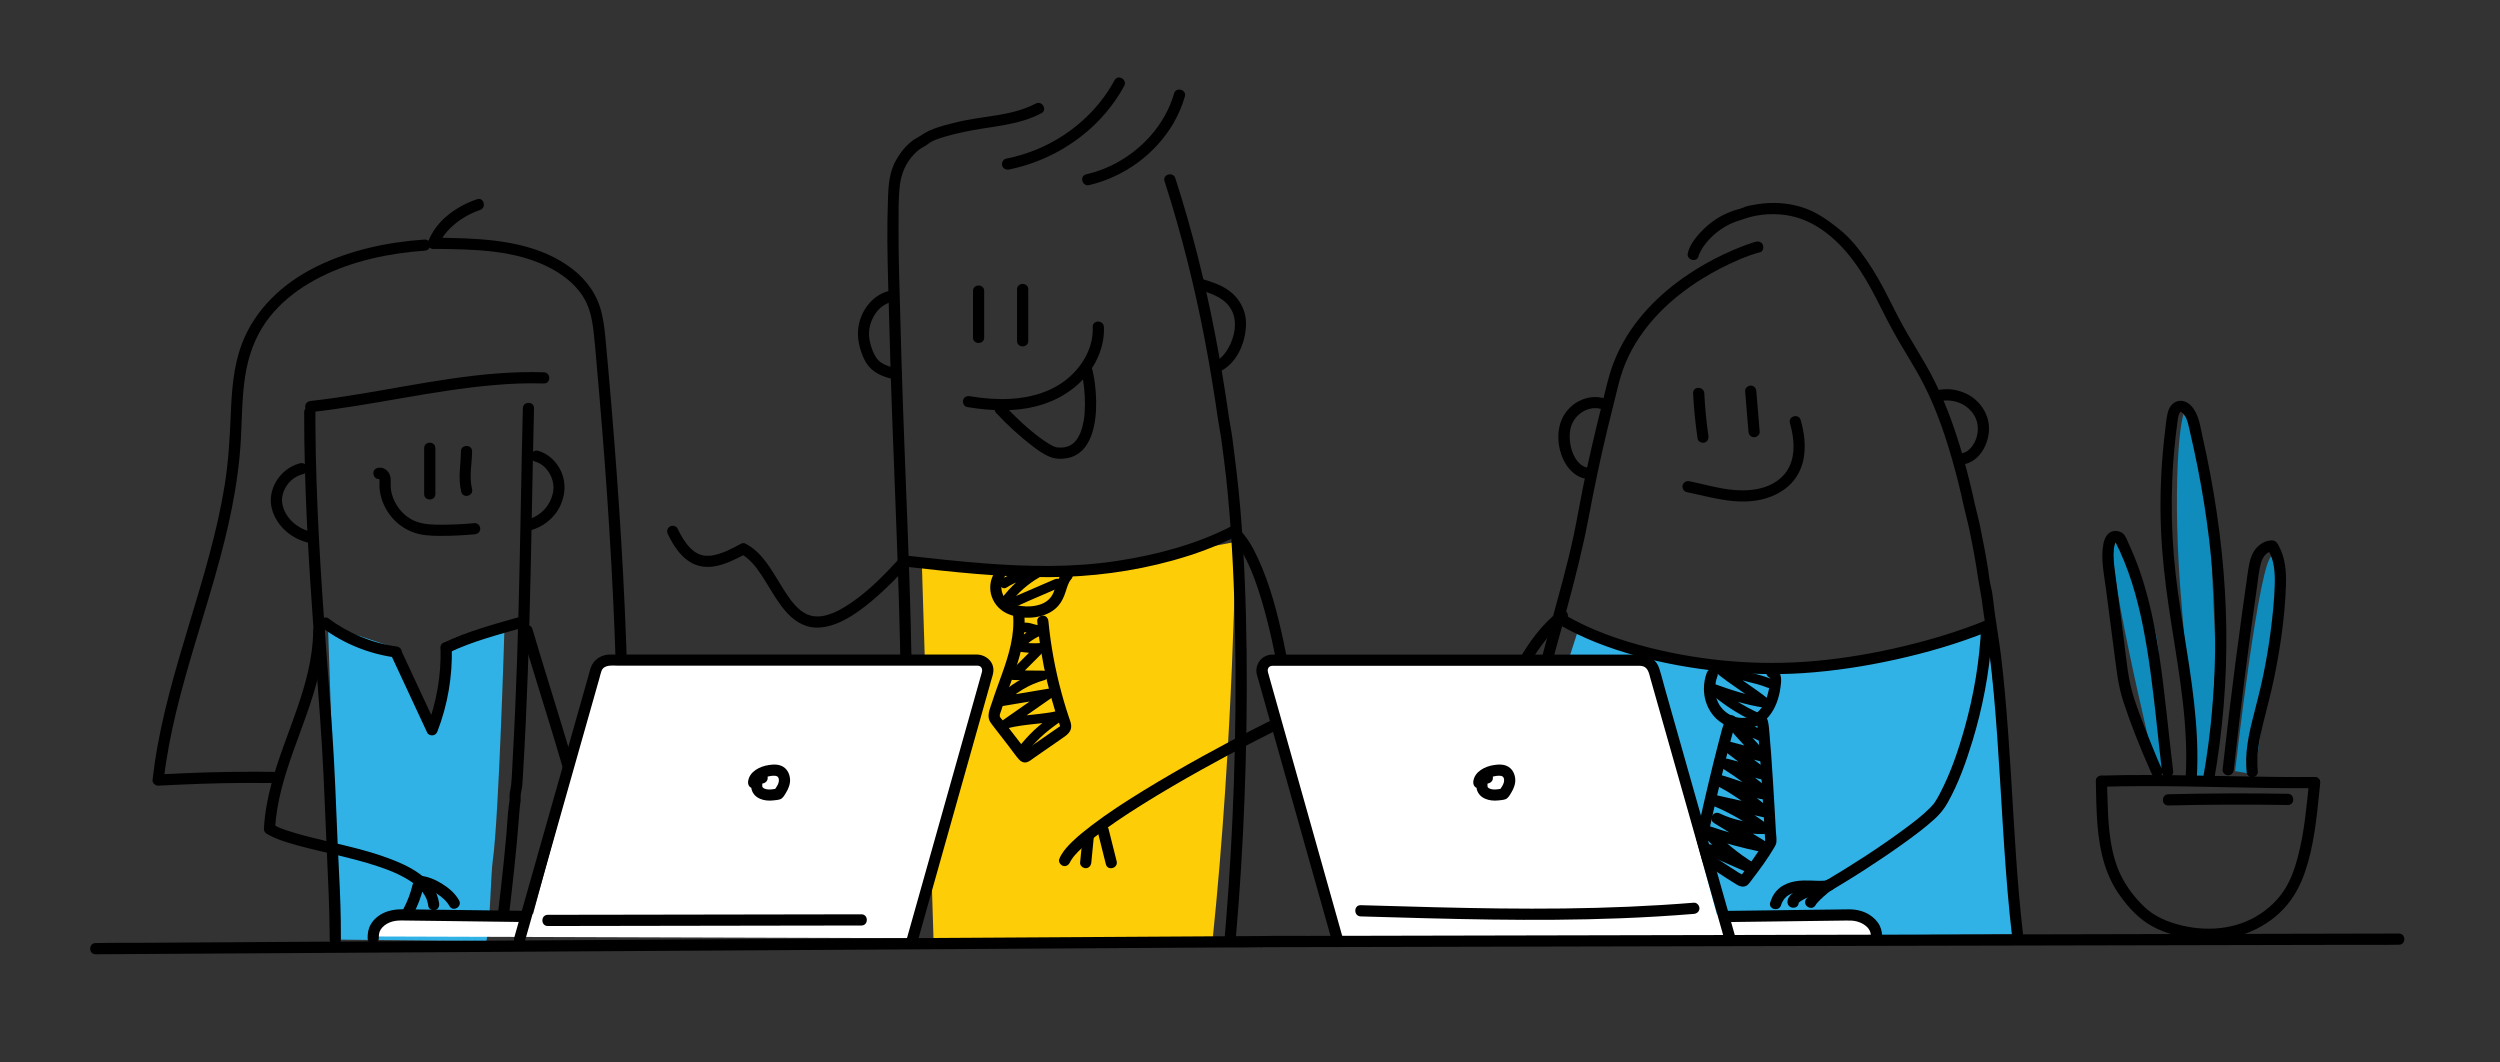 <?xml version="1.0" encoding="utf-8"?>
<!-- Generator: Adobe Illustrator 27.2.0, SVG Export Plug-In . SVG Version: 6.00 Build 0)  -->
<svg version="1.1" id="Layer_1" xmlns="http://www.w3.org/2000/svg" xmlns:xlink="http://www.w3.org/1999/xlink" x="0px" y="0px"
	 viewBox="0 0 986.02 418.96" style="enable-background:new 0 0 986.02 418.96;" xml:space="preserve">
<rect x="0" y="0" width="986.02" height="418.96" fill="#333333" stroke="none"/>
<style type="text/css">
	.st0{fill:#DD1438;}
	.st1{fill:#FFFFFF;}
	.st2{fill:#2F1E18;}
	.st3{fill-rule:evenodd;clip-rule:evenodd;fill:#DD1438;}
	.st4{fill:#24ACE9;}
	.st5{fill-rule:evenodd;clip-rule:evenodd;fill:#9C0B2B;}
	.st6{fill-rule:evenodd;clip-rule:evenodd;fill:#FCD3D7;}
	.st7{fill-rule:evenodd;clip-rule:evenodd;fill:#FFFFFF;}
	.st8{fill-rule:evenodd;clip-rule:evenodd;fill:#2F1E18;}
	.st9{fill:#7C81B8;}
	.st10{fill:#FF9600;}
	.st11{fill:#FE230A;}
	.st12{fill:#10167F;}
	.st13{fill-rule:evenodd;clip-rule:evenodd;fill:#2D2A26;}
	.st14{fill:#2D2A26;}
	.st15{fill:#25221D;}
	.st16{fill-rule:evenodd;clip-rule:evenodd;fill:#ED6423;}
	.st17{fill:#7F242A;}
	.st18{fill:#FF4438;}
	.st19{fill-rule:evenodd;clip-rule:evenodd;fill:#FF4438;}
	.st20{fill:#0F8BBC;}
	.st21{fill:#30B2E6;}
	.st22{fill:#333333;}
	.st23{fill:#E8E7E7;}
	.st24{fill-rule:evenodd;clip-rule:evenodd;fill:url(#SVGID_1_);}
	.st25{fill-rule:evenodd;clip-rule:evenodd;fill:#FDCD07;}
	.st26{fill-rule:evenodd;clip-rule:evenodd;fill:#313232;}
	.st27{fill:#FDCD07;}
	.st28{fill:#313232;}
	.st29{fill:none;}
	.st30{fill:#F5CF53;}
	.st31{fill:#B3B3B3;}
	.st32{fill:#F1F1F1;}
	.st33{fill:#010101;}
	.st34{fill:#EEEEEE;}
	.st35{fill:#CCCCCC;}
	.st36{fill:#E6E6E6;}
	.st37{fill:#999999;}
	.st38{opacity:0;}
	.st39{fill:#FDCF2B;}
	.st40{fill:#FDCF2E;}
	.st41{fill:#FDD02F;}
	.st42{opacity:0;fill:#30B2E6;}
</style>
<g>
	<path class="st27" d="M478.22,371.08c8.33-80.24,9.1-157.35,9.1-157.35s-40.17,7.56-60.02,11.27c-19.86,3.71-63.67-1.26-63.67-1.26
		l4.55,146.43L478.22,371.08z"/>
	<path class="st21" d="M795.68,368.41c-1.78-32.46-12.07-121.5-12.07-121.5l-36.82,12.83c0,0-24.62,6.61-71.23,2.85
		c-40.86-3.29-52.88-14.87-52.88-14.87l-14.48,45.06l-16.76,77.42L795.68,368.41z"/>
	<path class="st21" d="M191.86,371.11l-58.24-0.51l-4.27-123.9l25.28,8.43l16.85,31.3l6.52-31.39l20.94-6.7
		c0,0-2.18,74.2-4.59,91.05C193.56,344.92,193.43,362.87,191.86,371.11z"/>
	<path class="st20" d="M849.88,301.9c0,0-22.21-91.13-15.21-88.44c6.99,2.69,15.63,33.67,16.45,41.3
		c0.82,7.63,3.29,48.93,3.29,48.93L849.88,301.9z"/>
	<path class="st20" d="M864.2,307.62c0,0,0-26.49-3.79-69.58c-3.79-43.1-0.95-77.67,2.21-76.77c3.16,0.9,8.84,41.75,8.84,41.75
		l2.52,57.01l-3.47,49.38L864.2,307.62z"/>
	<path class="st20" d="M881.54,304.14c0,0,9.7-85.75,14.74-84.85c5.04,0.9,4.27,10.77,4.27,16.61s-7.37,41.75-7.37,41.75
		l-3.88,27.83L881.54,304.14z"/>
	<g>
		<path d="M408.49,40.85c-9.58,5.05-20.89,4.77-31.19,7.36c-5.04,1.27-10.05,2.34-14.35,5.39c-0.87,0.61-1.87,1.02-2.74,1.65
			c-0.96,0.7-1.87,1.47-2.7,2.32c-1.59,1.64-2.92,3.53-4.06,5.51c-2.62,4.57-3.05,9.73-3.22,14.89c-0.19,5.69-0.28,11.38-0.25,17.08
			c0.08,11.62,0.53,23.24,0.82,34.85c0.58,23.41,1.54,46.81,2.44,70.21c0.9,23.49,1.73,46.98,2.04,70.48
			c0.15,11.73,0.27,23.48-0.04,35.21c-0.3,11.33-0.41,22.69-1.26,34c-0.2,2.72-0.44,5.45-0.66,8.17c-0.23,2.83,4.19,2.82,4.42,0
			c1.82-22.49,2.2-45.09,2.05-67.65c-0.16-23.2-0.88-46.39-1.74-69.58c-0.86-23.09-1.84-46.18-2.52-69.28
			c-0.34-11.46-0.66-22.93-0.94-34.4c-0.14-5.71-0.23-11.41-0.2-17.12c0.03-5.54-0.12-11.24,0.5-16.74
			c0.53-4.66,2.33-8.91,5.58-12.34c0.72-0.76,1.49-1.47,2.35-2.07c1-0.7,2.15-1.14,3.09-1.91c1.87-1.54,4.53-2.33,6.83-2.99
			c4.93-1.44,10.03-2.46,15.1-3.24c5.35-0.82,10.69-1.55,15.89-3.14c2.41-0.74,4.76-1.68,7-2.86
			C413.24,43.34,411.01,39.52,408.49,40.85L408.49,40.85z"/>
		<path d="M397.98,66.85c14.73-2.97,28.57-10.98,38.26-22.5c2.73-3.24,5.15-6.74,7.16-10.47c1.35-2.5-2.46-4.73-3.81-2.23
			C432.93,44,421.67,53.72,408.7,59.01c-3.84,1.57-7.83,2.76-11.9,3.58c-1.17,0.24-1.84,1.62-1.54,2.72
			C395.6,66.52,396.81,67.08,397.98,66.85L397.98,66.85z"/>
		<path d="M429.58,73.01c13.71-3.23,26.05-12.15,33.18-24.32c1.95-3.33,3.5-6.93,4.56-10.64c0.79-2.74-3.47-3.9-4.26-1.17
			c-3.55,12.34-12.83,22.45-24.21,28.14c-3.32,1.66-6.83,2.89-10.45,3.74C425.64,69.41,426.81,73.66,429.58,73.01L429.58,73.01z"/>
		<path d="M459.3,71.46c6.56,20.33,11.75,41.08,15.78,62.05c2.03,10.57,3.78,21.2,5.3,31.85c0.38,2.68,0.98,5.31,1.33,8
			c0.36,2.74,0.71,5.47,1.07,8.21c0.6,4.6,1.1,9.2,1.53,13.81c1.7,18.29,2.51,36.66,2.84,55.02c0.35,19.43,0.15,38.86-0.5,58.28
			c-0.61,18.19-1.6,36.36-3.08,54.5c-0.17,2.02-0.34,4.05-0.51,6.07c-0.25,2.83,4.17,2.81,4.42,0c1.57-17.91,2.65-35.86,3.35-53.82
			c0.75-19.39,1.07-38.79,0.85-58.19c-0.21-18.67-0.89-37.35-2.43-55.96c-0.79-9.64-1.99-19.22-3.24-28.81
			c-0.35-2.69-0.95-5.32-1.33-8.01c-0.39-2.73-0.79-5.47-1.21-8.19c-0.82-5.32-1.7-10.63-2.64-15.92
			c-3.77-21.11-8.65-42.03-14.91-62.55c-0.77-2.51-1.55-5.02-2.36-7.51C462.69,67.59,458.43,68.75,459.3,71.46L459.3,71.46z"/>
		<path d="M356.84,223.47c18.94,2.12,37.95,4.24,57.04,4.16c16.45-0.07,32.9-2.2,48.76-6.6c8.59-2.38,17.03-5.45,24.98-9.51
			c1.06-0.54,1.37-2.03,0.79-3.02c-0.63-1.08-1.96-1.34-3.02-0.79c-14,7.15-29.6,11.21-45.09,13.56
			c-17.14,2.6-34.53,2.26-51.77,0.95c-10.59-0.8-21.14-1.98-31.69-3.16c-1.19-0.13-2.21,1.11-2.21,2.21
			C354.64,222.57,355.65,223.34,356.84,223.47L356.84,223.47z"/>
		<path d="M383.75,114.74c0,6.13,0,12.26,0,18.4c0,2.84,4.42,2.85,4.42,0c0-6.13,0-12.26,0-18.4
			C388.17,111.9,383.75,111.89,383.75,114.74L383.75,114.74z"/>
		<path d="M401.13,114.12c0,6.79,0,13.57,0,20.36c0,2.84,4.42,2.85,4.42,0c0-6.79,0-13.57,0-20.36
			C405.55,111.28,401.13,111.27,401.13,114.12L401.13,114.12z"/>
		<path d="M484.94,211.17c0.68,0.63,1.32,1.31,1.92,2.02c0.14,0.16,0.27,0.33,0.41,0.5c0.33,0.4-0.08-0.13,0.23,0.3
			c0.31,0.42,0.61,0.84,0.9,1.27c1.26,1.86,2.35,3.84,3.33,5.86c2.23,4.57,3.97,9.47,5.52,14.53c3.33,10.85,5.63,22,7.56,33.17
			c0.84,4.88,1.6,9.78,2.3,14.69c0.51-0.91,1.03-1.81,1.54-2.72c-4.54,1.86-8.94,4.11-13.31,6.33c-7.09,3.59-14.1,7.33-21.06,11.17
			c-7.91,4.37-15.74,8.88-23.44,13.61c-6.94,4.27-13.82,8.7-20.3,13.65c-2.58,1.97-5.12,3.99-7.46,6.24
			c-1.7,1.63-3.39,3.42-4.57,5.48c-0.28,0.49-0.5,1.01-0.72,1.53c-0.46,1.1,0.5,2.43,1.54,2.72c1.27,0.35,2.25-0.44,2.72-1.54
			c-0.25,0.6-0.09,0.21,0.06-0.08c0.1-0.19,0.2-0.37,0.31-0.55c0.24-0.4,0.51-0.78,0.78-1.16c0.37-0.52-0.22,0.25,0.16-0.21
			c0.19-0.23,0.37-0.45,0.56-0.67c0.39-0.45,0.79-0.88,1.2-1.31c2.04-2.1,4.29-3.99,6.58-5.8c0.14-0.11,0.28-0.22,0.42-0.33
			c0.1-0.07,0.19-0.15,0.29-0.22c-0.02,0.02-0.28,0.22-0.08,0.07c0.37-0.28,0.74-0.57,1.11-0.85c0.72-0.54,1.45-1.08,2.18-1.61
			c1.55-1.13,3.13-2.23,4.71-3.31c3.43-2.34,6.92-4.59,10.44-6.79c7.6-4.74,15.34-9.25,23.16-13.61c7.03-3.92,14.12-7.73,21.28-11.4
			c4.65-2.38,9.31-4.78,14.1-6.86c0.17-0.07,0.34-0.17,0.51-0.22c-0.53,0.17-0.35,0.15,0,0c1.22-0.5,1.73-1.41,1.54-2.72
			c-1.4-9.81-3.03-19.59-5.11-29.27c-2.39-11.12-5.26-22.34-10.02-32.71c-2.04-4.44-4.55-8.96-8.18-12.31
			C485.98,206.13,482.85,209.24,484.94,211.17L484.94,211.17z"/>
		<g>
			<path d="M392.14,226.1c-1.7,2.71-2.04,6.19-0.99,9.21c1.22,3.49,3.83,5.95,7.29,7.18c6.08,2.16,14.79,1.47,19.15-3.79
				c1.32-1.6,2.1-3.46,2.74-5.41c0.55-1.67,0.99-3.5,2.17-4.85c0.78-0.9,0.88-2.24,0-3.12c-0.8-0.8-2.33-0.9-3.12,0
				c-2.17,2.48-2.64,5.52-3.9,8.45c-0.94,2.19-2.68,3.73-4.92,4.53c-2.46,0.88-5.15,1.08-7.73,0.72c-2.76-0.39-5.49-1.34-6.91-3.8
				c-1.26-2.18-1.31-4.75,0.03-6.88C397.47,225.91,393.65,223.69,392.14,226.1L392.14,226.1z"/>
			<g>
				<path d="M399.55,242.37c0.72,8.06-1.64,15.82-4.31,23.33c-1.35,3.81-2.79,7.59-4.03,11.45c-0.62,1.91-1.68,4.26-1.2,6.29
					c0.23,0.99,0.8,1.75,1.41,2.54c0.73,0.94,1.45,1.88,2.18,2.82c1.41,1.82,2.82,3.65,4.23,5.47c1.36,1.76,2.63,3.65,4.1,5.31
					c0.78,0.88,1.91,1.37,3.08,1.04c1.01-0.28,1.89-1.09,2.73-1.67c1.84-1.28,3.69-2.55,5.53-3.83c1.9-1.32,3.8-2.63,5.7-3.95
					c1.79-1.24,3.65-2.5,3.52-4.95c-0.06-1.11-0.51-2.15-0.86-3.19c-0.36-1.08-0.72-2.17-1.06-3.26c-0.64-2.05-1.25-4.11-1.81-6.18
					c-2.56-9.36-4.33-18.93-5.26-28.59c-0.11-1.19-0.93-2.21-2.21-2.21c-1.11,0-2.32,1.01-2.21,2.21
					c0.77,7.98,2.05,15.92,3.89,23.73c0.92,3.91,1.98,7.8,3.17,11.64c0.57,1.85,1.23,3.67,1.81,5.52c0.08,0.27,0.13,0.57,0.2,0.42
					c-0.09,0.22-0.56,0.45-0.71,0.56c-0.86,0.6-1.73,1.2-2.59,1.79c-1.96,1.36-3.92,2.71-5.87,4.07c-0.92,0.64-1.84,1.28-2.76,1.91
					c-0.92,0.64-1.86,1.48-2.89,1.93c0.37-0.1,0.74-0.2,1.11-0.3c0.02,0,0.04,0.01,0.06,0.01c0.32,0.19,0.65,0.38,0.97,0.57
					c-0.72-0.6-1.25-1.49-1.82-2.23c-0.68-0.88-1.37-1.77-2.05-2.65c-1.32-1.71-2.65-3.43-3.97-5.14c-0.6-0.77-1.2-1.55-1.79-2.32
					c-0.4-0.52-1.43-1.42-1.53-2.08c-0.1-0.62,0.38-1.55,0.56-2.14c0.29-0.96,0.59-1.92,0.91-2.87c2.42-7.33,5.53-14.47,7.19-22.03
					c0.94-4.27,1.4-8.66,1.01-13.02c-0.11-1.19-0.94-2.21-2.21-2.21C400.65,240.16,399.45,241.17,399.55,242.37L399.55,242.37z"/>
				<path d="M397.06,231.7c3.57-2.3,7.63-3.6,11.89-3.72c-0.32-1.18-0.64-2.35-0.96-3.53c-5.11,2.95-9.48,6.93-12.98,11.68
					c-0.54,0.73-0.19,1.67,0.3,2.29c1.12,1.44,3.15,1.46,4.75,0.97c1.94-0.59,3.8-1.59,5.66-2.39c4.04-1.74,8.07-3.49,12.11-5.23
					c0.94-0.41,1.15-1.78,0.68-2.59c-0.57-0.97-1.65-1.09-2.59-0.68c-3.4,1.47-6.79,2.93-10.19,4.4c-1.67,0.72-3.33,1.44-5,2.16
					c-0.55,0.24-2.29,1.27-2.75,0.69c0.1,0.76,0.2,1.53,0.3,2.29c3.11-4.21,7.1-7.7,11.63-10.32c1.6-0.92,0.94-3.58-0.96-3.53
					c-4.9,0.14-9.68,1.58-13.8,4.24C393.11,229.75,395.01,233.03,397.06,231.7L397.06,231.7z"/>
				<path d="M403.62,249.4c1.18-0.08,2.11,0.15,3.22,0.5c1.23,0.39,2.47,0.57,3.76,0.48c-0.32-1.18-0.64-2.35-0.96-3.53
					c-1.73,0.82-3.47,1.66-5.03,2.79c-1.63,1.18-3.05,2.57-4.42,4.03c-0.91,0.97-0.63,2.88,0.84,3.16c3.1,0.6,6.24,0.83,9.39,0.6
					c-0.45-1.08-0.89-2.15-1.34-3.23c-3.57,3.59-7.15,7.18-10.72,10.77c-1.16,1.17-0.3,3.22,1.34,3.23
					c3.92,0.04,7.84,0.07,11.77,0.11c-0.17-1.24-0.34-2.48-0.5-3.72c-6.8,1.88-13,5.62-17.8,10.79c-1.36,1.46,0.02,3.47,1.84,3.16
					c6.51-1.09,13.02-2.18,19.52-3.27c-0.49-1.15-0.97-2.31-1.46-3.46c-5.7,3.98-11.39,7.96-17.09,11.94
					c-1.71,1.19-0.71,4.01,1.46,3.46c7.13-1.8,14.57-1.59,21.7-3.39c-0.49-1.15-0.97-2.31-1.46-3.46c-2.68,1.91-5.38,3.81-7.9,5.93
					c-2.47,2.08-4.68,4.41-6.76,6.87c-0.66,0.78-0.77,1.91,0,2.68c0.68,0.68,2.01,0.79,2.68,0c2.01-2.39,4.16-4.66,6.54-6.69
					c2.33-1.99,4.85-3.75,7.35-5.52c1.69-1.2,0.73-4.01-1.46-3.46c-7.13,1.8-14.57,1.59-21.7,3.39c0.49,1.15,0.97,2.31,1.46,3.46
					c5.7-3.98,11.39-7.96,17.09-11.94c1.8-1.26,0.67-3.82-1.46-3.46c-6.51,1.09-13.02,2.18-19.52,3.27
					c0.61,1.05,1.23,2.11,1.84,3.16c4.37-4.71,9.93-8.11,16.13-9.82c2.06-0.57,1.64-3.7-0.5-3.72c-3.92-0.04-7.84-0.07-11.77-0.11
					c0.45,1.08,0.89,2.15,1.34,3.23c3.57-3.59,7.15-7.18,10.72-10.77c1.09-1.1,0.34-3.35-1.34-3.23c-2.81,0.2-5.62,0.07-8.39-0.46
					c0.28,1.05,0.56,2.11,0.84,3.16c1.19-1.27,2.42-2.57,3.85-3.58c1.5-1.06,3.17-1.87,4.83-2.65c1.68-0.8,0.88-3.65-0.96-3.53
					c-1.18,0.08-2.11-0.15-3.22-0.5c-1.23-0.39-2.47-0.57-3.76-0.48C401.2,245.78,401.18,249.57,403.62,249.4L403.62,249.4z"/>
			</g>
		</g>
		<path d="M351.5,114.59c-6.76,1.11-11.72,7.35-12.85,13.87c-0.61,3.51-0.14,6.86,0.99,10.22c0.87,2.6,2.12,5.19,4.21,7.03
			c2.57,2.25,5.87,3.28,9.16,3.98c1.17,0.25,2.39-0.35,2.72-1.54c0.3-1.1-0.37-2.47-1.54-2.72c-2.62-0.56-4.71-1.13-6.8-2.52
			c-0.05-0.03-0.38-0.28-0.18-0.12c0.19,0.15-0.07-0.06-0.09-0.07c-0.2-0.17-0.39-0.34-0.58-0.53c-0.19-0.18-0.36-0.38-0.54-0.57
			c-0.07-0.07-0.13-0.15-0.19-0.23c-0.15-0.18,0.15,0.22-0.08-0.11c-0.62-0.92-1.21-2.05-1.5-2.81c-1.01-2.63-1.66-5.15-1.44-7.92
			c0.2-2.53,1.23-5.2,2.82-7.34c1.73-2.33,4.15-3.87,7.06-4.34c1.18-0.19,1.83-1.65,1.54-2.72
			C353.87,114.88,352.68,114.39,351.5,114.59L351.5,114.59z"/>
		<path d="M472.72,114.22c5.16,1.53,10.64,3.33,13.14,8.34c2.25,4.52,1.12,10.2-1.32,14.59c-0.74,1.33-1.49,2.4-2.53,3.45
			c-0.5,0.5-0.89,0.84-1.32,1.14c-0.26,0.18-0.52,0.34-0.8,0.5c-0.38,0.21-0.56,0.3-0.72,0.36c-1.11,0.43-1.88,1.48-1.54,2.72
			c0.29,1.06,1.6,1.98,2.72,1.54c6.02-2.35,9.62-8.9,10.71-15.01c0.56-3.16,0.6-6.47-0.53-9.51c-1.21-3.29-3.29-5.95-6.16-7.96
			c-3.11-2.17-6.87-3.35-10.48-4.42C471.17,109.15,470,113.41,472.72,114.22L472.72,114.22z"/>
		<path d="M426.99,330.11c-0.33,3.37-0.66,6.73-0.99,10.1c-0.12,1.19,1.1,2.21,2.21,2.21c1.29,0,2.09-1.02,2.21-2.21
			c0.33-3.37,0.66-6.73,0.99-10.1c0.12-1.19-1.1-2.21-2.21-2.21C427.91,327.9,427.11,328.92,426.99,330.11L426.99,330.11z"/>
		<path d="M432.98,328.17c1.06,4.23,2.12,8.46,3.18,12.69c0.69,2.76,4.95,1.59,4.26-1.17c-1.06-4.23-2.12-8.46-3.18-12.69
			C436.55,324.24,432.29,325.41,432.98,328.17L432.98,328.17z"/>
		<path d="M381.4,160.53c10.04,1.69,20.65,2.07,30.42-1.22c8.41-2.83,15.92-8.49,20.19-16.37c2.32-4.28,3.6-9.1,3.38-13.98
			c-0.12-2.83-4.54-2.85-4.42,0c0.33,7.69-3.55,14.72-9.18,19.73c-6.44,5.74-15.07,8.21-23.54,8.63
			c-5.25,0.26-10.51-0.17-15.69-1.05c-1.17-0.2-2.38,0.31-2.72,1.54C379.57,158.87,380.22,160.33,381.4,160.53L381.4,160.53z"/>
		<path d="M392.94,162.91c4.35,4.66,9.07,9.03,14.13,12.91c2.06,1.58,4.21,3.16,6.6,4.2c2.32,1.01,4.77,1.13,7.25,0.67
			c9.83-1.82,11.53-14.07,11.42-22.23c-0.07-4.61-0.58-9.36-1.82-13.81c-0.76-2.73-5.02-1.57-4.26,1.17
			c0.44,1.58,0.76,3.18,1.01,4.8c0.03,0.21,0.06,0.41,0.09,0.62c0.02,0.12,0.03,0.24,0.05,0.36c0.05,0.33-0.05-0.37,0-0.04
			c0.07,0.51,0.13,1.01,0.18,1.52c0.11,1.06,0.2,2.13,0.25,3.2c0.12,2.19,0.11,4.39-0.05,6.58c-0.04,0.55-0.1,1.11-0.16,1.66
			c-0.01,0.1-0.02,0.21-0.04,0.31c-0.04,0.36,0.05-0.33,0,0.03c-0.04,0.3-0.09,0.61-0.14,0.91c-0.18,1.04-0.41,2.08-0.71,3.1
			c-0.13,0.46-0.28,0.91-0.45,1.36c-0.07,0.21-0.15,0.41-0.23,0.61c-0.16,0.39-0.03,0.06,0.01-0.02c-0.06,0.14-0.12,0.28-0.19,0.42
			c-0.19,0.41-0.4,0.8-0.63,1.19c-0.12,0.2-0.24,0.4-0.37,0.6c-0.07,0.11-0.46,0.66-0.33,0.48c0.16-0.21-0.26,0.31-0.31,0.37
			c-0.13,0.15-0.26,0.29-0.4,0.43c-0.16,0.16-0.32,0.31-0.48,0.46c-0.08,0.07-0.17,0.14-0.25,0.22c-0.31,0.28,0.2-0.14-0.01,0.01
			c-0.34,0.24-0.69,0.47-1.06,0.67c-0.2,0.11-0.4,0.21-0.61,0.3c0.43-0.2-0.11,0.04-0.28,0.09c-0.46,0.16-0.92,0.27-1.4,0.36
			c-0.12,0.02-0.25,0.04-0.37,0.06c0.03,0,0.38-0.04,0.11-0.02c-0.3,0.03-0.59,0.05-0.89,0.06c-0.53,0.02-1.05-0.01-1.58-0.05
			c-0.72-0.05,0.25,0.11-0.21-0.03c-0.21-0.07-0.44-0.11-0.65-0.18c-0.18-0.06-0.37-0.13-0.55-0.2c-0.3-0.12,0.34,0.15,0.03,0.01
			c-0.11-0.05-0.23-0.11-0.34-0.16c-0.53-0.26-1.04-0.54-1.55-0.84c-1.09-0.65-2.13-1.36-3.16-2.11c-5.24-3.83-10.1-8.44-14.54-13.2
			C394.12,157.71,391,160.84,392.94,162.91L392.94,162.91z"/>
	</g>
	<path d="M669.94,100.98c0.04-0.19,0.11-0.37,0.16-0.56c0.04-0.14,0.28-0.69,0.06-0.18c0.25-0.57,0.55-1.13,0.86-1.67
		c0.8-1.38,1.75-2.65,2.82-3.83c3.08-3.42,7-6.07,11.37-7.53c2.49-0.83,4.8-1.64,7.34-2.13c3.15-0.61,6.37-0.75,9.57-0.5
		c5.88,0.46,11.19,2.46,16.06,5.74c10.02,6.75,16.65,17.22,22.02,27.81c2.77,5.46,5.48,10.91,8.56,16.2
		c2.59,4.45,5.32,8.82,7.85,13.31c5.89,10.46,9.89,21.67,13.21,33.17c1.81,6.28,3.37,12.63,4.75,19.01
		c0.66,3.03,1.49,5.86,2.13,8.94c0.69,3.32,1.35,6.65,1.95,9.99c0.6,3.34,1.16,6.69,1.65,10.05c0.46,3.09,1.14,6.12,1.52,9.22
		c0.78,6.23,1.91,12.4,2.71,18.62c1.44,11.27,2.38,22.6,3.19,33.93c1.67,23.39,2.6,46.85,4.93,70.2c0.25,2.55,0.53,5.09,0.83,7.64
		c0.14,1.18,0.91,2.21,2.21,2.21c1.09,0,2.35-1.02,2.21-2.21c-2.45-20.82-3.44-41.79-4.75-62.69c-0.67-10.66-1.39-21.32-2.35-31.96
		c-0.45-5-0.96-9.99-1.57-14.97c-0.68-5.57-1.65-11.09-2.43-16.65c-0.4-2.84-0.64-5.72-1.1-8.55c-0.21-1.26-0.58-2.48-0.81-3.74
		c-0.3-1.64-0.48-3.3-0.73-4.95c-0.94-5.98-2.06-11.92-3.3-17.84c-0.6-2.88-1.4-5.57-2.01-8.39c-0.64-2.97-1.33-5.94-2.05-8.89
		c-1.38-5.58-2.92-11.12-4.67-16.6c-3.26-10.24-7.25-20.05-12.62-29.38c-2.37-4.12-4.87-8.15-7.25-12.26
		c-2.79-4.81-5.27-9.75-7.77-14.71c-2.52-5-5.25-9.83-8.44-14.44c-3.04-4.39-6.42-8.63-10.62-11.98c-4.13-3.29-8.19-6.28-13.19-8.15
		c-5.29-1.98-11.27-2.58-16.88-2c-1.42,0.15-2.83,0.35-4.23,0.63c-1.19,0.24-2.67,0.39-3.66,1.14c0.37-0.1,0.74-0.2,1.11-0.3
		c-0.94,0.02-1.52,0.34-2.38,0.63c-0.85,0.28-1.73,0.45-2.58,0.75c-1.52,0.54-3.01,1.18-4.44,1.93c-2.64,1.39-5.09,3.21-7.22,5.3
		c-2.55,2.5-5.44,5.9-6.28,9.48C665.03,102.57,669.29,103.75,669.94,100.98L669.94,100.98z"/>
	<path d="M693.33,95.25c-0.73-0.03-1.58,0.31-2.27,0.53c-1.42,0.45-2.81,0.96-4.2,1.5c-4.69,1.83-9.26,3.99-13.66,6.45
		c-12.44,6.96-23.82,16.45-31.43,28.62c-2.18,3.49-4,7.18-5.47,11.02c-1.79,4.67-2.84,9.57-4.05,14.41
		c-2.89,11.59-5.69,23.21-8.01,34.93c-1.2,6.04-2.24,12.12-3.51,18.14c-1.24,5.89-2.7,11.72-4.23,17.53
		c-3.18,12.05-6.58,24.03-9.76,36.08c-6.3,23.86-11.75,47.97-15.17,72.43c-0.43,3.05-0.83,6.1-1.2,9.16
		c-0.14,1.19,1.12,2.21,2.21,2.21c1.31,0,2.06-1.02,2.21-2.21c2.92-24.16,7.94-48.01,13.92-71.58
		c5.96-23.48,13.37-46.62,17.88-70.45c2.22-11.71,4.63-23.34,7.43-34.92c1.4-5.78,2.84-11.54,4.28-17.3
		c0.98-3.91,2.28-7.71,4.03-11.34c6.23-12.89,16.9-22.99,28.89-30.44c4.61-2.87,9.44-5.36,14.42-7.52c0.59-0.25-0.15,0.06,0.32-0.14
		c0.22-0.09,0.45-0.19,0.67-0.28c0.47-0.19,0.94-0.38,1.41-0.56c0.77-0.3,1.54-0.59,2.32-0.87c0.99-0.35,1.99-0.67,3-0.97
		c0.51-0.15,0.58-0.02-0.03-0.04C696.17,99.77,696.17,95.36,693.33,95.25L693.33,95.25z"/>
	<path d="M783.02,244.78c-10.37,4.19-21.12,7.44-31.99,10.05c-11.59,2.78-23.38,4.82-35.26,5.88c-21.87,1.95-44.14,0.07-65.43-5.31
		c-11.53-2.91-22.92-6.9-33.23-12.89c-2.46-1.43-4.69,2.39-2.23,3.81c9.36,5.43,19.62,9.3,30.02,12.2
		c11.02,3.08,22.34,5.09,33.72,6.27c10.79,1.12,21.66,1.41,32.48,0.7c12.27-0.81,24.48-2.69,36.48-5.34
		c12.45-2.75,24.78-6.32,36.61-11.11c1.1-0.45,1.88-1.47,1.54-2.72C785.45,245.27,784.13,244.33,783.02,244.78L783.02,244.78z"/>
	<path d="M688.29,154.29c0.44,5.32,0.88,10.64,1.32,15.96c0.1,1.19,0.94,2.21,2.21,2.21c1.12,0,2.31-1.01,2.21-2.21
		c-0.44-5.32-0.88-10.64-1.32-15.96c-0.1-1.19-0.94-2.21-2.21-2.21C689.38,152.08,688.19,153.09,688.29,154.29L688.29,154.29z"/>
	<path d="M667.77,155.12c0.3,5.99,0.91,11.95,1.77,17.89c0.17,1.18,1.67,1.83,2.72,1.54c1.27-0.35,1.71-1.53,1.54-2.72
		c-0.8-5.54-1.33-11.12-1.61-16.71C672.05,152.29,667.63,152.27,667.77,155.12L667.77,155.12z"/>
	<path d="M764.49,158.24c3.42-0.58,6.77-0.37,9.84,1.38c2.57,1.47,4.63,3.88,5.4,6.77c0.65,2.45,0.36,5.23-0.69,7.54
		c-0.57,1.26-1.27,2.29-2.22,3.21c-0.83,0.8-1.75,1.33-2.86,1.62c-2.74,0.73-1.58,4.99,1.17,4.26c5.67-1.51,8.88-7.38,9.31-12.91
		c0.49-6.36-3.46-12.41-9.23-14.98c-1.85-0.82-3.76-1.36-5.78-1.57c-2.05-0.21-4.1,0.08-6.11,0.42c-1.18,0.2-1.84,1.65-1.54,2.72
		C762.11,157.95,763.31,158.44,764.49,158.24L764.49,158.24z"/>
	<g>
		<path d="M698.27,267.43c-0.16-0.06-0.24-0.28-0.39-0.33c0.3,0.09,0.11,0.31,0.09,0.14c0.04,0.33,0.11,0.45,0.13,0.72
			c0.04,0.75-0.06,1.52-0.16,2.27c-0.19,1.49-0.52,2.98-0.98,4.41c-0.86,2.69-2.34,5.41-4.74,7.01c-5.16,3.42-12.12,0.7-14.64-4.68
			c-1.52-3.26-1.41-7.06-0.17-10.39c0.42-1.12-0.47-2.42-1.54-2.72c-1.24-0.34-2.3,0.42-2.72,1.54c-1.49,3.98-1.51,8.59,0.07,12.55
			c1.66,4.15,4.85,7.28,9.06,8.79c3.87,1.39,8.4,1.08,11.91-1.12c3.54-2.22,5.77-5.89,7.02-9.8c0.68-2.14,1.05-4.39,1.25-6.62
			c0.21-2.52-0.42-5.07-3.02-6.01c-1.12-0.41-2.42,0.46-2.72,1.54C696.39,265.94,697.15,267.02,698.27,267.43L698.27,267.43z"/>
		<path d="M694.35,286.66c-0.12-0.04-1.55-0.92-1.45-1.39c-0.01,0.04,0.04,0.11,0.05,0.16c0.02,0.21,0.09,0.42,0.12,0.63
			c0.02,0.13,0.04,0.26,0.06,0.38c0.08,0.46-0.07-0.6,0-0.04c0.05,0.41,0.1,0.81,0.14,1.22c0.24,2.22,0.42,4.45,0.59,6.68
			c0.5,6.45,0.91,12.9,1.3,19.36c0.2,3.28,0.39,6.57,0.58,9.85c0.09,1.53,0.17,3.06,0.26,4.59c0.04,0.67,0.07,1.33,0.11,2
			c0.02,0.35,0.04,0.7,0.06,1.05c0.02,0.4-0.11,1.31,0.12,0.28c-0.09,0.41,0.31-0.54-0.02,0.03c-0.18,0.32-0.36,0.65-0.56,0.96
			c-0.53,0.87-1.09,1.72-1.66,2.57c-1.46,2.19-2.97,4.34-4.51,6.48c-0.68,0.95-1.38,1.89-2.08,2.83c-0.07,0.09-0.5,0.65-0.28,0.37
			c0.22-0.28-0.16,0.21-0.23,0.29c-0.2,0.25-0.41,0.48-0.61,0.73c-0.05,0.06-0.12,0.11-0.16,0.17c-0.07,0.11-0.27,0.05,0.14-0.1
			c0.33-0.13,1.32-0.3,1.19-0.48c-0.29-0.39-1.18-0.73-1.59-0.99c-1.22-0.77-2.43-1.54-3.64-2.32c-2.68-1.73-5.36-3.47-7.93-5.37
			c-0.25-0.18-0.49-0.37-0.74-0.55c-0.3-0.23,0.38,0.31-0.07-0.06c-0.09-0.07-0.18-0.14-0.27-0.22c-0.37-0.3-0.71-0.62-1.05-0.94
			c-0.29-0.27-0.14-0.21,0.04,0.09c-0.31-0.54,0.15,0.77,0.16,0.82c-0.01-0.08,0.01-0.15,0.02-0.23c-0.03,0.86-0.07,0.44-0.01,0.13
			c0.04-0.21,0.07-0.42,0.11-0.63c0.11-0.6,0.23-1.2,0.35-1.79c0.36-1.79,0.75-3.57,1.14-5.36c1.09-4.98,2.22-9.96,3.39-14.92
			c1.24-5.29,2.51-10.57,3.85-15.83c0.94-3.67,1.83-7.38,3.07-10.96c0.08-0.23,0.17-0.46,0.25-0.69c0.24-0.67-0.23,0.47,0.03-0.07
			c0.51-1.08,0.3-2.38-0.79-3.02c-0.96-0.56-2.51-0.29-3.02,0.79c-1.42,3.02-2.14,6.45-2.99,9.66c-1.41,5.35-2.71,10.72-3.99,16.1
			c-1.28,5.4-2.52,10.8-3.71,16.21c-0.7,3.16-1.48,6.33-1.97,9.52c-0.09,0.58-0.21,1.12-0.05,1.7c0.25,0.95,1.04,1.67,1.76,2.28
			c2.36,2.01,4.99,3.72,7.58,5.43c2.5,1.65,5.01,3.31,7.58,4.86c1.47,0.88,3.19,1.22,4.47-0.11c0.63-0.66,1.16-1.43,1.71-2.15
			c3.01-3.95,6.02-8.04,8.54-12.33c0.37-0.63,0.77-1.3,0.87-2.04c0.17-1.34-0.09-2.83-0.17-4.17c-0.18-3.36-0.37-6.72-0.57-10.08
			c-0.41-6.97-0.84-13.93-1.34-20.89c-0.19-2.62-0.39-5.25-0.64-7.86c-0.15-1.61-0.23-3.3-0.61-4.88c-0.22-0.93-0.75-1.7-1.71-1.98
			C692.79,281.59,691.62,285.85,694.35,286.66L694.35,286.66z"/>
		<path d="M698.92,267.93c-2.81-1.19-5.74-1.95-8.69-2.7c-4.04-1.03-8.05-2.14-12-3.5c-1.77-0.61-3.24,1.93-1.84,3.16
			c2.94,2.59,6.24,4.79,9.44,7.04c3.09,2.18,6.52,4.46,9.21,6.69c0.61-1.05,1.23-2.11,1.84-3.16c-7.22-1-14.34-3.41-21.18-5.86
			c-1.78-0.64-3.22,1.93-1.84,3.16c5.36,4.81,11.41,8.81,17.97,11.78c0.93,0.42,2.04,0.27,2.59-0.68c0.47-0.81,0.26-2.17-0.68-2.59
			c-6.27-2.84-12.08-6.59-17.21-11.19c-0.61,1.05-1.23,2.11-1.84,3.16c6.84,2.45,13.96,4.86,21.18,5.86
			c0.85,0.12,1.67-0.08,2.14-0.87c0.4-0.68,0.34-1.76-0.3-2.29c-3.02-2.51-6.3-4.7-9.51-6.96c-3.12-2.2-6.36-4.33-9.14-6.78
			c-0.61,1.05-1.23,2.11-1.84,3.16c3.86,1.33,7.78,2.43,11.73,3.43c2.67,0.68,5.68,1.38,8.05,2.39c0.94,0.4,2.03,0.28,2.59-0.68
			C700.06,269.72,699.87,268.33,698.92,267.93L698.92,267.93z"/>
		<path d="M696.18,288.35c-3.38-1.6-6.89-2.86-10.53-3.7c-1.36-0.32-2.83,0.64-2.79,2.13c0.03,1.49,0.8,2.49,1.76,3.55
			c0.94,1.03,1.89,2.06,2.83,3.09c1.89,2.06,3.77,4.12,5.66,6.19c0.72-1.23,1.43-2.46,2.15-3.69c-4.31-1.13-8.63-2.26-12.94-3.39
			c-1.06-0.28-2.2,0.26-2.6,1.28c-0.44,1.1,0,2.07,0.9,2.76c4.66,3.56,9.31,7.13,13.97,10.69c0.57-1.35,1.13-2.69,1.7-4.04
			c-4.92-1.31-9.85-2.61-14.77-3.92c-2.44-0.65-3.82,2.71-1.7,4.04c5.37,3.36,10.42,7.17,15.13,11.42c0.52-1.26,1.04-2.51,1.56-3.77
			c-0.33-0.04-1.19-0.2-1.81-0.33c-0.75-0.17-1.5-0.36-2.25-0.57c-1.73-0.49-3.44-1.05-5.14-1.62c-3.11-1.05-6.2-2.22-9.4-3
			c-1.06-0.26-2.19,0.25-2.6,1.28c-0.37,0.92-0.12,2.31,0.9,2.76c3.4,1.5,6.56,3.53,9.63,5.62c3.01,2.05,5.96,4.23,8.72,6.62
			c0.72-1.23,1.43-2.46,2.15-3.69c-6.52-1.46-13.03-2.92-19.55-4.38c-1.16-0.26-2.39,0.35-2.72,1.54c-0.35,1.27,0.44,2.25,1.54,2.72
			c6.59,2.76,12.82,6.42,18.52,10.72c0.37-1.37,0.74-2.74,1.11-4.11c-5.98,0.11-11.93-1.13-17.33-3.73
			c-2.54-1.22-4.68,2.31-2.23,3.81c6.08,3.72,12.17,7.45,18.25,11.17c0.57-1.35,1.13-2.69,1.7-4.04
			c-7.54-1.53-14.96-3.55-22.23-6.07c-2.21-0.76-3.53,2.17-2.15,3.69c5.25,5.81,11.35,10.84,18.04,14.92
			c0.74-1.27,1.49-2.54,2.23-3.81c-5.51-2.41-11.02-4.82-16.53-7.23c-1.09-0.48-2.37-0.32-3.02,0.79c-0.55,0.94-0.31,2.54,0.79,3.02
			c5.51,2.41,11.02,4.82,16.53,7.23c1.09,0.48,2.37,0.32,3.02-0.79c0.61-1.05,0.23-2.4-0.79-3.02c-6.39-3.89-12.14-8.68-17.15-14.23
			c-0.72,1.23-1.43,2.46-2.15,3.69c7.27,2.51,14.69,4.54,22.23,6.07c2.4,0.49,3.91-2.68,1.7-4.04c-6.08-3.72-12.17-7.45-18.25-11.17
			c-0.74,1.27-1.49,2.54-2.23,3.81c6.11,2.94,12.78,4.46,19.56,4.33c0.97-0.02,1.87-0.67,2.13-1.62c0.28-1.02-0.22-1.9-1.01-2.49
			c-6.04-4.55-12.61-8.25-19.58-11.16c-0.39,1.42-0.78,2.84-1.17,4.26c6.52,1.46,13.03,2.92,19.55,4.38c2,0.45,3.92-2.16,2.15-3.69
			c-2.96-2.56-6.12-4.91-9.34-7.12c-3.14-2.16-6.4-4.26-9.9-5.8c-0.57,1.35-1.13,2.69-1.7,4.04c6.66,1.63,12.91,4.9,19.77,5.69
			c1.91,0.22,2.9-2.56,1.56-3.77c-4.98-4.49-10.34-8.55-16.02-12.11c-0.57,1.35-1.13,2.69-1.7,4.04c4.92,1.31,9.85,2.61,14.77,3.92
			c1.05,0.28,2.2-0.26,2.6-1.28c0.44-1.1,0-2.07-0.9-2.76c-4.66-3.56-9.31-7.13-13.97-10.69c-0.57,1.35-1.13,2.69-1.7,4.04
			c4.31,1.13,8.63,2.26,12.94,3.39c2.19,0.57,3.62-2.08,2.15-3.69c-1.6-1.75-3.21-3.5-4.81-5.26c-0.75-0.82-1.51-1.65-2.26-2.47
			c-0.42-0.46-0.85-0.93-1.27-1.39c-0.17-0.19-0.34-0.42-0.53-0.59c-0.22-0.18-0.08-0.31-0.07,0c-0.93,0.71-1.86,1.42-2.79,2.13
			c3.26,0.76,6.44,1.82,9.47,3.26c1.08,0.51,2.38,0.3,3.02-0.79C697.54,290.41,697.26,288.87,696.18,288.35L696.18,288.35z"/>
	</g>
	<path d="M615.1,240.85c-7.01,5.36-12.25,12.66-16.54,20.3c-3.8,6.78-6.88,13.94-9.67,21.19c-0.52,1.34-1.02,2.68-1.53,4.03
		c-0.19,0.51-0.39,1.02-0.59,1.53c-0.09,0.22-0.18,0.45-0.27,0.67c-0.25,0.62,0.2-0.46-0.04,0.1c-0.48,1.09-0.32,2.37,0.79,3.02
		c0.94,0.55,2.54,0.31,3.02-0.79c0.85-1.95,1.56-3.95,2.32-5.94c0.54-1.42,1.09-2.84,1.65-4.26c0.63-1.59,1.3-3.2,1.87-4.54
		c3.27-7.6,7.07-15.06,11.96-21.74c2.61-3.56,5.82-7.14,9.24-9.75c0.95-0.72,1.45-1.9,0.79-3.02
		C617.58,240.71,616.06,240.12,615.1,240.85L615.1,240.85z"/>
	<path d="M632.16,156.96c-5.89-1.43-12.06,1.54-15.21,6.6c-3.51,5.62-2.82,13.77,0.52,19.32c1.76,2.92,4.55,5.41,8.01,5.95
		c1.18,0.19,2.38-0.3,2.72-1.54c0.29-1.05-0.36-2.53-1.54-2.72c-2.1-0.33-3.69-1.44-4.91-3.22c-1.42-2.06-2.25-4.53-2.53-7.01
		c-0.27-2.48-0.15-5.24,0.95-7.48c1-2.03,2.49-3.59,4.43-4.67c1.01-0.56,2.08-0.94,3.36-1.14c0.07-0.01,0.2-0.03,0.51-0.05
		c0.32-0.02,0.65-0.03,0.97-0.02c0.7,0.02,0.82,0.04,1.56,0.22C633.75,161.89,634.93,157.63,632.16,156.96L632.16,156.96z"/>
	<g>
		<path d="M781.4,246.91c-0.6,13.6-2.87,27.1-6.54,40.2c-2.54,9.04-5.5,17.77-9.76,25.87c-0.59,1.13-1.22,2.25-1.92,3.32
			c-0.13,0.2-0.26,0.4-0.4,0.59c-0.05,0.07-0.11,0.15-0.16,0.22c-0.27,0.4,0.26-0.3,0.09-0.11c-0.5,0.52-0.94,1.08-1.45,1.59
			c-3.11,3.13-6.64,5.77-10.13,8.36c-9.82,7.27-20.13,13.9-30.62,20.14c-0.32,0.19-0.25,0.06,0.05,0c-0.14,0.03-0.28,0.09-0.42,0.13
			c-0.15,0.04-0.31,0.07-0.46,0.1c-0.55,0.13,0.22,0.01-0.13,0.02c-0.78,0.02-1.56,0.08-2.34,0.06c-1.93-0.04-3.87-0.18-5.8-0.13
			c-4.5,0.12-8.92,1.33-11.61,5.2c-0.72,1.03-1.21,2.22-1.6,3.41c-0.89,2.71,3.38,3.87,4.26,1.17c0.2-0.6,0.27-0.81,0.56-1.36
			c0.13-0.24,0.27-0.48,0.41-0.71c0.06-0.1,0.12-0.19,0.19-0.28c0.2-0.3-0.01-0.01,0.12-0.17c0.29-0.35,0.62-0.67,0.96-0.98
			c0.26-0.23-0.1,0.04,0.28-0.21c0.23-0.15,0.45-0.29,0.69-0.43c0.21-0.11,0.42-0.22,0.63-0.32c0.39-0.19,0.11-0.05,0.03-0.01
			c0.09-0.04,0.19-0.08,0.28-0.11c0.49-0.16,0.97-0.31,1.46-0.43c0.23-0.05,0.47-0.1,0.71-0.14c0.12-0.02,0.76-0.11,0.34-0.06
			c0.52-0.06,1.04-0.1,1.56-0.13c1.93-0.1,3.86,0.02,5.79,0.08c1.63,0.05,3.39,0.11,4.98-0.36c1.06-0.32,1.99-0.94,2.93-1.51
			c1.27-0.76,2.53-1.52,3.79-2.3c2.72-1.67,5.43-3.38,8.11-5.12c5.18-3.36,10.3-6.82,15.3-10.44c4-2.9,8.01-5.88,11.65-9.24
			c1.98-1.83,3.59-3.83,4.91-6.18c4.32-7.64,7.32-16.16,9.87-24.52c3.93-12.92,6.48-26.29,7.5-39.76c0.14-1.82,0.24-3.64,0.32-5.47
			C785.94,244.07,781.52,244.07,781.4,246.91L781.4,246.91z"/>
	</g>
	<path d="M720.55,347.06c-1.64,0.95-3.12,2.23-4.51,3.49c-1.38,1.25-2.83,2.61-3.78,4.23c-1.44,2.46,2.38,4.68,3.81,2.23
		c0.07-0.11,0.51-0.75,0.29-0.46c0.24-0.31,0.5-0.59,0.76-0.88c0.64-0.7,1.33-1.36,2.04-1.99c1.22-1.1,2.22-1.99,3.62-2.8
		C725.24,349.45,723.02,345.64,720.55,347.06L720.55,347.06z"/>
	<path d="M714.53,348.72c-2.2,0.62-4.43,1.5-6.36,2.75c-1.49,0.97-3.29,2.43-3.18,4.41c0.15,2.83,4.57,2.84,4.42,0
		c-0.01-0.24-0.02-0.18-0.04,0.17c-0.13,0.28-0.14,0.31-0.01,0.08c-0.16,0.19-0.16,0.19,0.02-0.01c0.1-0.11,0.21-0.21,0.32-0.31
		c0.33-0.3,0.94-0.68,1.47-0.98c1.43-0.81,2.96-1.4,4.54-1.84C718.43,352.2,717.27,347.94,714.53,348.72L714.53,348.72z"/>
	<g>
		<g>
			<path class="st1" d="M526.99,370.04c1.28-0.86-20.67-81.24-29.95-104.4c-1.19-2.96,1-6.18,4.19-6.18H644.4
				c2.88,0,5.46,1.78,6.47,4.48l26.24,96.6c0,0,50.82-0.51,52.32-0.51s7.51,2,7.51,2l2.84,7.34L526.99,370.04z"/>
			<path d="M529.62,369.98c-0.72-2.57-1.45-5.13-2.17-7.7c-1.82-6.45-3.64-12.91-5.45-19.36c-2.36-8.37-4.71-16.73-7.07-25.1
				c-2.36-8.38-4.72-16.76-7.08-25.14c-1.83-6.5-3.66-13-5.49-19.49c-0.74-2.64-1.47-5.29-2.23-7.92c-0.39-1.34,0.11-2.59,1.67-2.67
				c0.21-0.01,0.42,0,0.62,0c1.17,0,2.35,0,3.52,0c4.89,0,9.79,0,14.68,0c7.36,0,14.72,0,22.08,0c8.74,0,17.49,0,26.23,0
				c8.94,0,17.88,0,26.81,0c8.04,0,16.09,0,24.13,0c6.05,0,12.1,0,18.15,0c2.89,0,5.78-0.01,8.67,0c3.32,0.02,3.62,2.76,4.32,5.25
				c1.47,5.2,2.95,10.39,4.42,15.59c2.22,7.83,4.44,15.66,6.66,23.48c2.44,8.61,4.88,17.22,7.32,25.83
				c2.14,7.57,4.29,15.13,6.43,22.7c1.31,4.61,2.61,9.22,3.92,13.83c0.18,0.63,0.36,1.26,0.54,1.89c0.77,2.73,5.04,1.57,4.26-1.17
				c-0.73-2.58-1.46-5.16-2.2-7.75c-1.83-6.47-3.67-12.94-5.5-19.41c-2.38-8.41-4.77-16.82-7.15-25.23
				c-2.4-8.48-4.8-16.95-7.21-25.43c-1.89-6.67-3.78-13.33-5.67-20c-0.82-2.9-1.54-5.86-2.48-8.74c-1.08-3.32-4.29-5.25-7.66-5.26
				c-0.99,0-1.99,0-2.98,0c-4.68,0-9.36,0-14.04,0c-7.3,0-14.59,0-21.89,0c-8.72,0-17.44,0-26.16,0c-9.06,0-18.12,0-27.18,0
				c-8.18,0-16.36,0-24.54,0c-6.21,0-12.41,0-18.62,0c-3.04,0-6.08-0.01-9.12,0c-0.23,0-0.46,0-0.7,0.01
				c-3.83,0.23-6.58,3.81-5.81,7.57c0.18,0.87,0.49,1.75,0.73,2.61c1.34,4.75,2.68,9.5,4.01,14.25c2.17,7.69,4.33,15.38,6.5,23.07
				c2.45,8.71,4.91,17.42,7.36,26.13c2.17,7.7,4.34,15.4,6.51,23.09c1.34,4.77,2.68,9.53,4.03,14.3c0.18,0.65,0.37,1.3,0.55,1.95
				C526.14,373.89,530.4,372.73,529.62,369.98L529.62,369.98z"/>
			<path d="M680.76,363.68c6.96-0.09,13.92-0.18,20.88-0.27c8.84-0.11,17.68-0.22,26.52-0.34c1.45-0.02,2.85-0.02,4.27,0.37
				c1.76,0.48,3.47,1.43,4.51,2.82c0.88,1.17,0.99,2.23,0.99,3.73c0,2.84,4.42,2.85,4.42,0c0-1.69-0.19-3.24-0.92-4.78
				c-0.85-1.8-2.33-3.26-3.99-4.34c-2.43-1.57-5.38-2.24-8.24-2.22c-2.89,0.02-5.78,0.07-8.67,0.11
				c-10.51,0.13-21.01,0.27-31.52,0.4c-2.75,0.03-5.49,0.07-8.24,0.1C677.92,359.3,677.91,363.71,680.76,363.68L680.76,363.68z"/>
			<path d="M946.16,368.19c-4.02,0.01-8.04,0.02-12.06,0.03c-10.84,0.02-21.69,0.05-32.53,0.07c-16.14,0.04-32.28,0.07-48.42,0.11
				c-19.56,0.04-39.12,0.09-58.68,0.13c-21.57,0.05-43.14,0.09-64.7,0.14c-21.62,0.05-43.25,0.09-64.87,0.14
				c-20.3,0.04-40.6,0.09-60.9,0.13c-17.04,0.04-34.08,0.07-51.12,0.11c-12.34,0.03-24.67,0.05-37.01,0.08
				c-5.8,0.01-11.62-0.08-17.42,0.04c-0.25,0.01-0.51,0-0.76,0c-2.84,0.01-2.85,4.42,0,4.42c4.02-0.01,8.04-0.02,12.06-0.03
				c10.84-0.02,21.69-0.05,32.53-0.07c16.14-0.04,32.28-0.07,48.42-0.11c19.56-0.04,39.12-0.09,58.68-0.13
				c21.57-0.05,43.14-0.09,64.7-0.14c21.62-0.05,43.25-0.09,64.87-0.14c20.3-0.04,40.6-0.09,60.9-0.13
				c17.04-0.04,34.08-0.07,51.12-0.11c12.34-0.03,24.67-0.05,37.01-0.08c5.8-0.01,11.62,0.08,17.42-0.04c0.25-0.01,0.51,0,0.76,0
				C949,372.6,949,368.19,946.16,368.19L946.16,368.19z"/>
		</g>
	</g>
	<path d="M705.96,166.85c2.02,7.05,2.6,15.68-3.12,21.21c-5.46,5.28-13.79,5.93-20.94,4.98c-5.24-0.69-10.36-2.15-15.53-3.23
		c-1.17-0.24-2.39,0.34-2.72,1.54c-0.3,1.1,0.37,2.47,1.54,2.72c9.52,1.99,19.23,5.12,29.02,3.06c4.05-0.85,7.95-2.61,11.08-5.34
		c3.19-2.78,5.29-6.69,6.06-10.83c0.95-5.1,0.28-10.34-1.14-15.29C709.43,162.95,705.17,164.11,705.96,166.85L705.96,166.85z"/>
	<path d="M214.49,146.83c-24.32-0.79-48.43,4.59-72.3,8.52c-6.52,1.07-13.05,2.06-19.62,2.79c-1.19,0.13-2.21,0.92-2.21,2.21
		c0,1.09,1.02,2.34,2.21,2.21c24.13-2.67,47.8-8.54,72-10.66c6.62-0.58,13.27-0.87,19.92-0.65
		C217.34,151.34,217.33,146.92,214.49,146.83L214.49,146.83z"/>
	<path d="M173.12,96.53c1.23-3.34,3.75-6.1,6.46-8.33c2.86-2.35,6.24-4.19,9.74-5.37c2.68-0.91,1.53-5.17-1.17-4.26
		c-8.1,2.74-16.23,8.5-19.28,16.78c-0.41,1.12,0.46,2.42,1.54,2.72C171.64,98.41,172.71,97.65,173.12,96.53L173.12,96.53z"/>
	<path d="M170.99,98.15c15.68,0.19,32.53,0.2,46.68,7.91c5.67,3.09,10.81,7.42,13.61,13.35c1.61,3.4,2.34,7.23,2.79,10.94
		c0.5,4.19,0.82,8.4,1.19,12.6c1.57,17.54,2.99,35.09,4.2,52.66c1.21,17.65,2.2,35.31,2.91,52.98c0.7,17.58,1.12,35.16,1.17,52.76
		c0.01,2.17,0.01,4.34,0,6.51c0,2.84,4.41,2.85,4.42,0c0.03-17.94-0.32-35.87-0.97-53.8c-0.65-17.95-1.61-35.9-2.81-53.82
		c-1.19-17.92-2.61-35.83-4.19-53.72c-0.39-4.4-0.77-8.8-1.2-13.2c-0.39-4.01-0.86-8.07-2.06-11.93
		c-2.2-7.04-6.89-12.59-12.92-16.73c-13.44-9.24-30.53-10.49-46.34-10.82c-2.16-0.04-4.33-0.07-6.49-0.1
		C168.15,93.7,168.15,98.11,170.99,98.15L170.99,98.15z"/>
	<path d="M206.21,161.03c-0.64,26.42-1,52.84-1.68,79.26c-0.34,13.24-0.77,26.48-1.35,39.72c-0.29,6.56-0.62,13.12-0.99,19.68
		c-0.19,3.26-0.26,6.56-0.59,9.8c-0.14,1.37-0.53,2.72-0.63,4.09c-0.04,0.6,0.04,1.21,0.01,1.81c-0.03,0.69-0.18,1.4-0.27,2.09
		c-0.51,3.74-0.63,7.56-0.96,11.33c-0.31,3.58-0.66,7.16-1.03,10.74c-0.76,7.45-1.62,14.89-2.5,22.33
		c-0.14,1.19,1.11,2.21,2.21,2.21c1.31,0,2.07-1.02,2.21-2.21c1.54-13.07,3.02-26.16,4.03-39.29c0.13-1.63,0.22-3.26,0.42-4.88
		c0.06-0.51,0.13-1.01,0.21-1.52c0.12-0.79,0-1.57,0.06-2.36c0.09-1.37,0.49-2.73,0.63-4.09c0.19-1.8,0.23-3.64,0.34-5.45
		c0.4-6.56,0.75-13.12,1.05-19.68c1.23-26.31,1.81-52.64,2.32-78.97c0.29-14.87,0.56-29.74,0.92-44.61
		C210.7,158.19,206.28,158.19,206.21,161.03L206.21,161.03z"/>
	<path d="M119.97,162.55c-0.02,14.66,0.41,29.31,1.11,43.95c0.7,14.62,1.67,29.22,2.72,43.81c1.05,14.65,2.28,29.3,3.18,43.96
		c0.9,14.7,1.34,29.42,2.04,44.13c0.47,9.89,0.9,19.79,1,29.69c0.01,0.82,0.01,1.64,0.01,2.45c-0.02,2.84,4.4,2.85,4.42,0
		c0.06-8.9-0.27-17.84-0.74-26.72c-0.77-14.64-1.19-29.29-1.98-43.92c-0.79-14.67-2.03-29.33-3.1-43.98
		c-1.07-14.67-2.08-29.34-2.85-44.02c-0.76-14.63-1.28-29.27-1.37-43.92c-0.01-1.81-0.01-3.62-0.01-5.43
		C124.39,159.71,119.98,159.7,119.97,162.55L119.97,162.55z"/>
	<path d="M167.52,94.47c-14.77,1.02-29.65,4.18-42.98,10.81c-12.97,6.45-23.99,16.66-29.17,30.41c-3.34,8.88-3.97,18.51-4.36,27.89
		c-0.4,9.33-0.91,18.58-2.4,27.81c-3,18.57-8.52,36.6-13.94,54.57c-5.43,17.99-10.83,36.09-13.6,54.72
		c-0.34,2.32-0.65,4.65-0.92,6.98c-0.13,1.15,1.12,2.26,2.21,2.21c11.28-0.55,22.56-1.04,33.85-1.07c3.79-0.01,7.59,0,11.38,0.02
		c2.84,0.02,2.85-4.4,0-4.42c-11.3-0.06-22.58,0.03-33.86,0.52c-3.79,0.16-7.58,0.35-11.37,0.53c0.74,0.74,1.47,1.47,2.21,2.21
		c2.1-18.31,7.07-36.15,12.33-53.77c5.29-17.71,10.96-35.36,14.56-53.52c1.81-9.11,3.08-18.32,3.57-27.59
		c0.49-9.19,0.38-18.51,2.23-27.57c1.51-7.4,4.49-14.46,9.22-20.36c4.25-5.29,9.53-9.62,15.34-13.08
		c12.19-7.25,26.42-10.93,40.44-12.44c1.75-0.19,3.5-0.34,5.25-0.46c1.19-0.08,2.21-0.96,2.21-2.21
		C169.73,95.55,168.72,94.39,167.52,94.47L167.52,94.47z"/>
	<path d="M118.37,182.72c-6.32,1.58-11.17,7.39-11.55,13.9c-0.29,4.86,2.39,9.78,5.98,12.9c2.68,2.34,5.92,3.9,9.39,4.68
		c2.77,0.62,3.95-3.64,1.17-4.26c-4.56-1.01-8.52-3.58-10.7-7.55c-0.54-0.98-0.69-1.33-1-2.39c-0.13-0.44-0.22-0.89-0.32-1.34
		c-0.02-0.1-0.04-0.2-0.05-0.3c0.01,0.04,0.04,0.35,0.01,0.09c-0.03-0.23-0.05-0.46-0.06-0.69c-0.12-2.26,0.63-4.44,1.89-6.3
		c1.5-2.24,3.82-3.83,6.43-4.48C122.3,186.29,121.14,182.03,118.37,182.72L118.37,182.72z"/>
	<path d="M211.06,182.06c2.82,0.79,4.97,3.02,6.19,5.64c0.58,1.24,0.95,2.64,1.02,4c0.03,0.54,0.02,1.09-0.03,1.63
		c-0.01,0.14-0.03,0.28-0.04,0.42c0.03-0.23,0.03-0.21-0.01,0.05c-0.05,0.29-0.11,0.58-0.17,0.87c-0.53,2.27-1.58,4.35-3.14,6.09
		c-1.93,2.15-4.37,3.55-7.2,4.26c-2.75,0.69-1.59,4.95,1.17,4.26c5.32-1.33,9.95-5,12.23-10.04c2.24-4.97,2.16-10.56-0.83-15.25
		c-1.86-2.93-4.64-5.24-8.01-6.19C209.49,177.03,208.32,181.29,211.06,182.06L211.06,182.06z"/>
	<path d="M181.79,178.02c-0.04,5.41-1.21,10.64,0.14,16c0.7,2.75,4.96,1.59,4.26-1.17c-1.24-4.9-0.03-9.87,0.01-14.83
		C186.23,175.18,181.81,175.18,181.79,178.02L181.79,178.02z"/>
	<path d="M167.29,176.73c0,6.04,0,12.09,0,18.13c0,2.84,4.42,2.85,4.42,0c0-6.04,0-12.09,0-18.13
		C171.7,173.89,167.29,173.88,167.29,176.73L167.29,176.73z"/>
	<path d="M173.76,255.48c0.3,10.87-1.58,21.65-5.49,31.8c1.35-0.18,2.69-0.35,4.04-0.53c-4.64-9.96-9.28-19.93-13.92-29.89
		c-0.5-1.08-2.06-1.35-3.02-0.79c-1.11,0.65-1.3,1.94-0.79,3.02c4.63,9.97,9.27,19.93,13.92,29.89c0.36,0.78,1.41,1.17,2.2,1.05
		c0.93-0.14,1.51-0.73,1.84-1.58c4.04-10.48,5.96-21.75,5.65-32.97C178.1,252.64,173.68,252.63,173.76,255.48L173.76,255.48z"/>
	<path d="M205.73,249.26c3.45,11.84,7.19,23.59,10.79,35.38c4.02,13.17,7.97,26.36,11.36,39.71c1.59,6.24,3.06,12.52,4.15,18.87
		c0.2,1.18,1.65,1.84,2.72,1.54c1.25-0.34,1.74-1.54,1.54-2.72c-2.07-12.12-5.39-24.04-8.76-35.85
		c-3.78-13.25-7.87-26.41-11.93-39.58c-1.9-6.17-3.8-12.34-5.61-18.54C209.2,245.37,204.94,246.52,205.73,249.26L205.73,249.26z"/>
	<path d="M123.52,248.78c-0.22,21.19-11.12,40.3-16.47,60.38c-1.55,5.81-2.64,11.75-2.97,17.76c-0.04,0.77,0.45,1.53,1.09,1.91
		c3.62,2.15,7.8,3.38,11.82,4.5c5.17,1.43,10.41,2.6,15.62,3.85c5.46,1.31,10.92,2.68,16.26,4.45c1.24,0.41,2.48,0.85,3.7,1.31
		c0.61,0.23,1.22,0.47,1.83,0.72c0.13,0.05,0.27,0.11,0.4,0.16c-0.33-0.14,0.01,0,0.06,0.03c0.32,0.14,0.65,0.28,0.97,0.43
		c2.17,0.98,4.29,2.08,6.27,3.41c0.26,0.17,0.51,0.35,0.76,0.53c0.12,0.09,0.81,0.61,0.42,0.31c0.46,0.36,0.91,0.74,1.34,1.14
		c0.42,0.38,0.82,0.78,1.2,1.2c0.19,0.2,0.37,0.41,0.55,0.62c0.09,0.1,0.17,0.21,0.26,0.32c0.17,0.21-0.24-0.33,0,0
		c0.33,0.46,0.64,0.92,0.92,1.41c0.13,0.23,0.26,0.46,0.37,0.7c0.06,0.11,0.36,0.8,0.25,0.52c-0.1-0.25,0.16,0.43,0.2,0.55
		c0.09,0.25,0.16,0.5,0.23,0.76c0.15,0.54,0.26,1.1,0.33,1.65c0.17,1.18,1.67,1.83,2.72,1.54c1.27-0.35,1.71-1.53,1.54-2.72
		c-1.37-9.74-11.9-14.74-20.07-17.76c-10.56-3.91-21.69-5.9-32.55-8.74c-2.59-0.68-5.17-1.4-7.7-2.27
		c-0.55-0.19-1.09-0.39-1.63-0.59c-0.26-0.1-0.51-0.2-0.77-0.3c-0.6-0.24,0.22,0.11-0.36-0.15c-0.93-0.42-1.84-0.86-2.72-1.38
		c0.36,0.64,0.73,1.27,1.09,1.91c1.16-21.14,12.2-40.06,17.08-60.36c1.4-5.82,2.3-11.78,2.36-17.78
		C127.97,245.93,123.55,245.93,123.52,248.78L123.52,248.78z"/>
	<path d="M205.08,243.28c-10.21,2.93-20.62,5.66-30.22,10.29c-1.07,0.52-1.36,2.05-0.79,3.02c0.64,1.1,1.94,1.31,3.02,0.79
		c9.24-4.46,19.34-7.02,29.17-9.85C208.98,246.76,207.82,242.5,205.08,243.28L205.08,243.28z"/>
	<path d="M156.23,254.93c-9.54-1.24-19.1-5.31-26.77-11.08c-0.95-0.72-2.47-0.15-3.02,0.79c-0.66,1.13-0.16,2.3,0.79,3.02
		c8.34,6.27,18.67,10.35,29,11.69c1.18,0.15,2.21-1.12,2.21-2.21C158.44,255.81,157.42,255.08,156.23,254.93L156.23,254.93z"/>
	<path d="M165.44,349.78c0.34,0.03,0.95,0.14,1.5,0.28c0.56,0.15,1.12,0.32,1.66,0.53c1.23,0.46,2.41,1.09,3.52,1.79
		c2.03,1.27,3.98,2.88,5.14,4.97c1.37,2.49,5.19,0.26,3.81-2.23c-1.52-2.76-4.08-4.91-6.72-6.56c-2.69-1.68-5.73-2.93-8.91-3.19
		c-1.19-0.1-2.21,1.09-2.21,2.21C163.24,348.85,164.25,349.68,165.44,349.78L165.44,349.78z"/>
	<g>
		<path d="M166.61,351.58c2.84,0,2.85-4.42,0-4.42C163.77,347.17,163.76,351.58,166.61,351.58L166.61,351.58z"/>
	</g>
	<g>
		<g>
			<g>
				<path class="st1" d="M360.35,370.02c-1.28-0.86,20.67-81.24,29.95-104.4c1.19-2.96-1-6.18-4.19-6.18H242.94
					c-2.88,0-5.46,1.78-6.47,4.48l-26.24,96.6c0,0-50.82-0.51-52.32-0.51s-7.51,2-7.51,2l-2.84,7.34L360.35,370.02z"/>
				<path d="M361.97,371.14c0.74-2.62,1.48-5.25,2.22-7.87c1.84-6.55,3.69-13.09,5.53-19.64c2.38-8.45,4.76-16.9,7.14-25.36
					c2.37-8.41,4.74-16.83,7.11-25.24c1.81-6.43,3.62-12.87,5.44-19.3c0.52-1.85,1.04-3.69,1.56-5.54c0.31-1.11,0.75-2.31,0.83-3.46
					c0.27-3.88-3.07-6.58-6.69-6.58c-1.09,0-2.17,0-3.26,0c-4.82,0-9.65,0-14.47,0c-7.39,0-14.78,0-22.17,0c-8.76,0-17.52,0-26.28,0
					c-9.05,0-18.09,0-27.14,0c-8.11,0-16.22,0-24.34,0c-6.09,0-12.17,0-18.26,0c-2.87,0-5.74-0.02-8.6,0
					c-3.39,0.02-6.54,1.98-7.63,5.29c-0.3,0.9-0.52,1.82-0.77,2.73c-1.44,5.09-2.89,10.19-4.33,15.28
					c-2.22,7.83-4.44,15.65-6.65,23.48c-2.47,8.71-4.94,17.42-7.41,26.13c-2.16,7.63-4.32,15.26-6.49,22.89
					c-1.33,4.7-2.66,9.4-3.99,14.09c-0.18,0.64-0.36,1.28-0.54,1.92c-0.78,2.74,3.48,3.91,4.26,1.17c0.72-2.53,1.43-5.05,2.15-7.58
					c1.81-6.38,3.61-12.75,5.42-19.13c2.36-8.32,4.72-16.64,7.08-24.97c2.39-8.44,4.78-16.87,7.17-25.31
					c1.91-6.72,3.81-13.45,5.72-20.17c0.6-2.1,1.19-4.21,1.79-6.31c0.28-0.99,0.49-2.03,0.85-3c0.99-2.65,4.28-2.11,6.55-2.11
					c4.66,0,9.31,0,13.97,0c7.21,0,14.42,0,21.63,0c8.68,0,17.36,0,26.04,0c8.96,0,17.92,0,26.88,0c8.15,0,16.31,0,24.46,0
					c6.25,0,12.5,0,18.74,0c3.17,0,6.34,0,9.52,0c0.18,0,0.37-0.01,0.56,0c1.56,0.07,2.05,1.36,1.66,2.68
					c-0.23,0.77-0.44,1.55-0.65,2.32c-1.37,4.87-2.74,9.74-4.11,14.6c-2.17,7.7-4.34,15.4-6.51,23.1
					c-2.43,8.61-4.85,17.23-7.28,25.84c-2.15,7.63-4.3,15.27-6.45,22.9c-1.32,4.67-2.63,9.35-3.95,14.02
					c-0.18,0.64-0.36,1.28-0.54,1.92C356.94,372.7,361.2,373.87,361.97,371.14L361.97,371.14z"/>
				<path d="M206.58,359.24c-7.27-0.09-14.55-0.18-21.82-0.28c-8.73-0.11-17.45-0.22-26.18-0.33c-2.59-0.03-5.09,0.4-7.44,1.52
					c-2,0.96-3.83,2.54-4.94,4.48c-0.96,1.68-1.21,3.44-1.21,5.34c0,2.84,4.42,2.85,4.42,0c0-1.34,0.05-2.22,0.73-3.33
					c0.74-1.2,2.06-2.2,3.49-2.8c1.58-0.67,3.25-0.82,4.95-0.8c3.17,0.04,6.34,0.08,9.52,0.12c10.21,0.13,20.43,0.26,30.64,0.39
					c2.61,0.03,5.23,0.07,7.84,0.1C209.42,363.69,209.42,359.28,206.58,359.24L206.58,359.24z"/>
				<path d="M37.71,376.37c4.12-0.02,8.25-0.05,12.37-0.07c11.12-0.07,22.24-0.13,33.37-0.2c16.55-0.1,33.11-0.2,49.66-0.3
					c20.06-0.12,40.12-0.24,60.18-0.36c22.12-0.13,44.24-0.27,66.36-0.4c22.18-0.13,44.35-0.27,66.53-0.4
					c20.82-0.13,41.64-0.25,62.46-0.38c17.48-0.11,34.95-0.21,52.43-0.32c12.65-0.08,25.31-0.15,37.96-0.23
					c5.95-0.04,11.92,0.04,17.87-0.11c0.26-0.01,0.52,0,0.78,0c2.84-0.02,2.85-4.43,0-4.42c-4.12,0.02-8.25,0.05-12.37,0.07
					c-11.12,0.07-22.24,0.13-33.37,0.2c-16.55,0.1-33.11,0.2-49.66,0.3c-20.06,0.12-40.12,0.24-60.18,0.36
					c-22.12,0.13-44.24,0.27-66.36,0.4c-22.18,0.13-44.35,0.27-66.53,0.4c-20.82,0.13-41.64,0.25-62.46,0.38
					c-17.48,0.11-34.95,0.21-52.43,0.32c-12.65,0.08-25.31,0.15-37.96,0.23c-5.95,0.04-11.92-0.04-17.87,0.11
					c-0.26,0.01-0.52,0-0.78,0C34.87,371.97,34.86,376.39,37.71,376.37L37.71,376.37z"/>
			</g>
		</g>
	</g>
	<path d="M162.69,349.04c-0.78,3.24-1.93,6.35-3.5,9.29c-1.33,2.51,2.48,4.74,3.81,2.23c1.74-3.27,3.07-6.75,3.94-10.35
		C167.62,347.45,163.36,346.27,162.69,349.04L162.69,349.04z"/>
	<path d="M187.22,206.33c-4.05,0.37-8.11,0.58-12.18,0.62c-3.64,0.03-7.37,0.03-10.84-1.23c-5.28-1.92-9.19-7.12-10.01-12.61
		c-0.27-1.8,0.15-3.68-0.33-5.45c-0.59-2.18-2.81-3.7-5.04-3.08c-2.73,0.77-1.57,5.03,1.17,4.26c-0.55,0.15-0.4-0.33-0.32,0.43
		c0.08,0.81-0.05,1.65-0.01,2.47c0.06,1.55,0.31,3.12,0.74,4.61c0.88,3.05,2.49,5.85,4.6,8.21c2.08,2.33,4.7,4.1,7.6,5.25
		c3.47,1.37,7.33,1.55,11.02,1.55c4.54,0,9.07-0.21,13.59-0.63c1.19-0.11,2.21-0.94,2.21-2.21
		C189.43,207.43,188.42,206.23,187.22,206.33L187.22,206.33z"/>
	<path d="M216.06,365.23c16.07-0.03,32.15-0.05,48.22-0.08c16.07-0.03,32.15-0.05,48.22-0.08c9.08-0.01,18.17-0.03,27.25-0.04
		c2.84,0,2.85-4.42,0-4.42c-16.07,0.03-32.15,0.05-48.22,0.08c-16.07,0.03-32.15,0.05-48.22,0.08c-9.08,0.01-18.17,0.03-27.25,0.04
		C213.21,360.82,213.21,365.23,216.06,365.23L216.06,365.23z"/>
	<path d="M536.67,361.44c17.14,0.49,34.28,1.01,51.42,1.24c16.92,0.23,33.84,0.16,50.75-0.49c9.76-0.37,19.5-0.95,29.23-1.74
		c1.19-0.1,2.21-0.95,2.21-2.21c0-1.12-1.01-2.31-2.21-2.21c-17.08,1.39-34.2,2.08-51.33,2.28c-16.93,0.2-33.85-0.07-50.77-0.49
		c-9.77-0.24-19.53-0.53-29.3-0.81C533.83,356.94,533.83,361.36,536.67,361.44L536.67,361.44z"/>
	<path d="M300.6,304.62c-3.39,0.23-5.01,3.64-4.17,6.72c1.01,3.69,5.05,4.74,8.45,4.36c0.88-0.1,1.89-0.16,2.74-0.43
		c1.14-0.35,1.82-1.67,2.4-2.63c0.96-1.58,1.7-3.42,1.58-5.3c-0.12-1.92-0.97-3.81-2.63-4.87c-1.76-1.12-3.89-1.03-5.87-0.72
		c-3.42,0.53-7.5,2.53-8.03,6.35c-0.16,1.18,0.29,2.37,1.54,2.72c1.03,0.28,2.55-0.35,2.72-1.54c0.17-1.23,0.78-1.82,1.97-2.42
		c1.14-0.57,2.55-0.87,3.84-0.91c1.28-0.03,2,0.37,2.06,1.68c0.07,1.6-1.2,3.14-2.08,4.4c0.44-0.34,0.88-0.68,1.32-1.01
		c-1.13,0.21-2.26,0.41-3.41,0.35c-0.8-0.04-1.87-0.34-2.19-0.79c-0.17-0.23-0.12-0.18-0.22-0.63c0.08,0.37,0.02-0.76,0-0.63
		c-0.05,0.26,0.08-0.26,0.1-0.31c-0.18,0.4,0.09-0.14,0.13-0.18c-0.39,0.43,0.37-0.21-0.11,0.16c-0.29,0.22,0.19,0.02-0.16,0.05
		c1.19-0.08,2.21-0.96,2.21-2.21C302.81,305.69,301.8,304.53,300.6,304.62L300.6,304.62z"/>
	<path d="M586.63,304.62c-3.39,0.23-5.01,3.64-4.17,6.72c1.01,3.69,5.05,4.74,8.45,4.36c0.88-0.1,1.89-0.16,2.74-0.43
		c1.14-0.35,1.82-1.67,2.4-2.63c0.96-1.58,1.7-3.42,1.58-5.3c-0.12-1.92-0.97-3.81-2.63-4.87c-1.76-1.12-3.89-1.03-5.87-0.72
		c-3.42,0.53-7.5,2.53-8.03,6.35c-0.16,1.18,0.29,2.37,1.54,2.72c1.03,0.28,2.55-0.35,2.72-1.54c0.17-1.23,0.78-1.82,1.97-2.42
		c1.14-0.57,2.55-0.87,3.84-0.91c1.28-0.03,2,0.37,2.06,1.68c0.07,1.6-1.2,3.14-2.08,4.4c0.44-0.34,0.88-0.68,1.32-1.01
		c-1.13,0.21-2.26,0.41-3.41,0.35c-0.8-0.04-1.87-0.34-2.19-0.79c-0.17-0.23-0.12-0.18-0.22-0.63c0.08,0.37,0.02-0.76,0-0.63
		c-0.05,0.26,0.08-0.26,0.1-0.31c-0.18,0.4,0.09-0.14,0.13-0.18c-0.39,0.43,0.37-0.21-0.11,0.16c-0.29,0.22,0.19,0.02-0.16,0.05
		c1.19-0.08,2.21-0.96,2.21-2.21C588.84,305.69,587.83,304.53,586.63,304.62L586.63,304.62z"/>
	<path d="M826.61,308.1c0.26,10.96,0.18,22.47,3.52,33.02c1.41,4.46,3.5,8.7,6.25,12.48c3.37,4.65,7.41,8.95,12.48,11.73
		c5.77,3.17,12.31,4.56,18.82,5.16c6.07,0.56,12.32-0.18,18.06-2.29c5.69-2.09,10.91-5.42,15.05-9.86c3.89-4.19,6.5-9.11,8.34-14.49
		c3.53-10.34,4.61-21.4,5.69-32.2c0.1-1,0.2-1.99,0.3-2.99c0.12-1.19-1.1-2.21-2.21-2.21c-1.3,0-2.08,1.02-2.21,2.21
		c-1.03,9.87-1.87,19.74-4.43,29.37c-1.28,4.82-2.92,9.54-5.77,13.67c-3.15,4.58-7.52,8.23-12.46,10.73
		c-10.24,5.19-22.85,4.83-33.41,0.75c-2.66-1.03-5.28-2.45-7.48-4.27c-2.02-1.67-3.82-3.63-5.49-5.65
		c-2.57-3.11-5.02-7.22-6.41-10.84c-3.61-9.41-3.81-19.52-4.1-29.51c-0.05-1.6-0.09-3.21-0.12-4.81
		C830.96,305.26,826.54,305.25,826.61,308.1L826.61,308.1z"/>
	<path d="M828.82,310.31c22.11-0.69,44.24,0.18,66.35,0.48c5.91,0.08,11.83,0.13,17.74,0.09c2.84-0.02,2.85-4.44,0-4.42
		c-22.12,0.16-44.23-0.76-66.35-0.79c-5.91-0.01-11.82,0.04-17.73,0.23C825.98,305.98,825.97,310.4,828.82,310.31L828.82,310.31z"/>
	<path d="M852.62,303.23c-0.34-0.72-0.67-1.44-0.99-2.17c-0.2-0.44-0.39-0.89-0.58-1.34c-0.1-0.24-0.21-0.49-0.31-0.73
		c-0.05-0.13-0.11-0.25-0.16-0.38c0.12,0.29-0.02-0.04-0.07-0.16c-1.06-2.54-2.1-5.09-3.11-7.65c-2.02-5.1-4.02-10.22-5.72-15.43
		c-2.34-7.18-2.95-14.82-3.92-22.28c-1.2-9.2-2.4-18.41-3.61-27.61c-0.39-2.99-0.72-5.98-0.41-8.99c0.02-0.15,0.03-0.29,0.05-0.44
		c-0.06,0.44,0.05-0.23,0.05-0.26c0.05-0.3,0.12-0.59,0.2-0.88c0.07-0.27,0.16-0.54,0.26-0.8c-0.19,0.5,0.16-0.22,0.22-0.36
		c0.12-0.26-0.05-0.05-0.08,0.09c0-0.01,0.26-0.47,0.08-0.11c-0.1,0.19-0.11,0.08,0.05-0.02c0.23-0.14-0.47,0.17-0.1,0.05
		c0.34-0.11-0.11,0.03-0.18,0.02c0.47,0.04-0.47-0.19,0.02-0.01c0.11,0.04,0.22,0.06,0.33,0.1c-0.38-0.12,0.06,0.04,0.2,0.11
		c-0.26-0.26-0.53-0.53-0.79-0.79c5.54,10.75,8.91,22.44,11.24,34.27c2.35,11.9,3.78,24,5.12,36.05c0.77,6.95,1.46,13.9,2.3,20.84
		c0.14,1.18,0.91,2.21,2.21,2.21c1.08,0,2.35-1.02,2.21-2.21c-1.85-15.32-3.22-30.69-5.5-45.95c-2.24-14.99-5.53-29.92-11.95-43.72
		c-0.72-1.55-1.4-3.87-2.98-4.69c-1.08-0.56-2.36-0.78-3.54-0.43c-2.2,0.64-3.21,3.01-3.59,5.08c-1.05,5.71,0.25,11.64,0.99,17.29
		c1.09,8.37,2.19,16.75,3.28,25.12c0.86,6.58,1.52,13.26,3.6,19.59c2.99,9.14,6.61,18.17,10.51,26.97c0.28,0.63,0.56,1.25,0.86,1.87
		c0.52,1.07,2.05,1.36,3.02,0.79C852.93,305.61,853.14,304.31,852.62,303.23L852.62,303.23z"/>
	<path d="M866.44,306.87c1.15-19.63-2.16-39.13-5.22-58.45c-1.54-9.7-3.02-19.41-3.84-29.2c-0.82-9.84-1.04-19.72-0.64-29.59
		c0.2-5,0.56-9.99,1.08-14.97c0.25-2.39,0.53-4.79,0.86-7.17c0.23-1.66,0.3-3.59,1.19-4.92c-0.01,0.02,0.34-0.27,0.17-0.09
		c-0.1,0.11-0.34-0.26,0.1-0.01c-0.25-0.14,0.36,0.16,0.31,0.13c0.5,0.31,0.96,0.88,1.33,1.48c1.03,1.68,1.35,3.62,1.8,5.52
		c1.13,4.8,2.18,9.63,3.14,14.47c3.78,19.03,6.17,38.34,6.8,57.74c0.63,19.44-0.47,38.94-3.44,58.17c-0.38,2.45-0.79,4.9-1.22,7.34
		c-0.21,1.17,0.32,2.38,1.54,2.72c1.07,0.29,2.51-0.36,2.72-1.54c3.55-20.02,5.24-40.35,4.95-60.69
		c-0.29-20.16-2.49-40.28-6.18-60.1c-0.95-5.1-2-10.19-3.14-15.25c-0.95-4.2-1.46-9.14-4.55-12.42c-1.36-1.45-3.35-2.36-5.35-1.81
		c-2.18,0.6-3.45,2.6-3.92,4.7c-0.55,2.43-0.75,4.98-1.05,7.44c-0.31,2.52-0.57,5.04-0.8,7.57c-0.92,10.24-1.18,20.54-0.77,30.81
		c0.41,10.26,1.57,20.45,3.07,30.61c2.93,19.92,7,39.82,6.89,60.04c-0.01,2.49-0.1,4.98-0.24,7.46
		C861.86,309.71,866.27,309.7,866.44,306.87L866.44,306.87z"/>
	<path d="M881.01,303.59c2.65-24.06,5.7-48.09,9.16-72.05c0.45-3.1,0.7-6.32,1.54-9.35c0.59-2.13,1.99-4.66,4.5-4.65
		c-0.64-0.36-1.27-0.73-1.91-1.09c2.76,4.33,3.04,9.51,2.87,14.5c-0.21,5.96-0.82,11.92-1.58,17.83
		c-0.77,6.02-1.79,12.01-3.03,17.95c-1.22,5.83-2.77,11.56-4.21,17.34c-1.65,6.61-2.96,13.45-2.27,20.29
		c0.12,1.19,0.93,2.21,2.21,2.21c1.1,0,2.33-1.01,2.21-2.21c-0.62-6.14,0.43-12.18,1.88-18.14c1.48-6.11,3.16-12.16,4.45-18.32
		c2.53-12.12,4.33-24.57,4.77-36.95c0.19-5.39-0.23-11.06-2.94-15.85c-0.4-0.71-0.8-1.45-1.59-1.78c-0.74-0.31-1.6-0.19-2.37-0.05
		c-1.4,0.25-2.69,0.98-3.77,1.89c-2.17,1.83-3.26,4.57-3.81,7.29c-0.61,3.02-0.94,6.11-1.38,9.16c-0.46,3.18-0.91,6.35-1.35,9.53
		c-0.89,6.41-1.76,12.83-2.59,19.25c-1.88,14.38-3.61,28.79-5.19,43.2c-0.13,1.19,1.11,2.21,2.21,2.21
		C880.1,305.79,880.88,304.78,881.01,303.59L881.01,303.59z"/>
	<path d="M855.19,317.68c15.72-0.37,31.44-0.43,47.16-0.18c2.84,0.05,2.84-4.37,0-4.42c-15.72-0.26-31.44-0.2-47.16,0.18
		C852.36,313.33,852.35,317.75,855.19,317.68L855.19,317.68z"/>
	<path d="M292.07,218.39c0.43,0.22,0.85,0.46,1.25,0.72c0.2,0.13,0.4,0.27,0.6,0.41c0.1,0.07,0.2,0.14,0.3,0.21
		c0.49,0.34-0.25-0.22,0.04,0.03c0.79,0.68,1.56,1.35,2.28,2.12c0.35,0.37,0.69,0.76,1.02,1.15c0.17,0.2,0.33,0.4,0.5,0.6
		c0.08,0.1,0.16,0.21,0.24,0.31c0.25,0.3-0.31-0.42,0.06,0.07c0.67,0.9,1.32,1.81,1.93,2.74c2.52,3.79,4.66,7.83,7.33,11.52
		c2.63,3.64,5.78,7,10.12,8.52c5.09,1.78,10.58,0.16,15.19-2.21c4.09-2.11,7.81-4.94,11.31-7.9c5.05-4.26,9.69-8.99,14.16-13.85
		c1.92-2.09-1.19-5.22-3.12-3.12c-6.73,7.31-13.91,14.79-22.44,19.87c-0.7,0.42-1.41,0.82-2.14,1.19c-0.34,0.17-0.68,0.34-1.03,0.51
		c-0.17,0.08-0.33,0.16-0.5,0.23c-0.09,0.04-0.82,0.35-0.29,0.13c-1.19,0.49-2.42,0.91-3.68,1.19c-0.28,0.06-0.57,0.12-0.86,0.17
		c-0.14,0.02-0.28,0.04-0.42,0.07c0.66-0.11,0.18-0.02,0.04-0.01c-0.57,0.05-1.14,0.09-1.72,0.08c-0.46-0.01-0.91-0.06-1.37-0.09
		c0.78,0.06-0.05-0.01-0.25-0.05c-0.27-0.05-0.54-0.11-0.81-0.18c-0.45-0.12-0.89-0.28-1.33-0.44c-0.52-0.19,0.43,0.22-0.22-0.1
		c-0.24-0.12-0.48-0.24-0.72-0.37c-0.37-0.2-0.74-0.43-1.09-0.66c-0.19-0.13-0.38-0.27-0.57-0.4c-0.12-0.09-0.44-0.37,0.07,0.06
		c-0.12-0.1-0.25-0.2-0.37-0.3c-0.78-0.65-1.5-1.36-2.18-2.11c-0.31-0.34-0.61-0.69-0.9-1.05c-0.16-0.2-0.32-0.4-0.48-0.6
		c-0.3-0.36,0.31,0.42,0.03,0.04c-0.1-0.14-0.21-0.28-0.31-0.42c-2.65-3.58-4.77-7.52-7.19-11.26c-2.67-4.12-5.8-8.32-10.26-10.63
		C291.78,213.28,289.54,217.09,292.07,218.39L292.07,218.39z"/>
	<path d="M292.07,214.58c-3.77,1.99-7.17,3.84-11.38,4.54c-0.43,0.07,0.21-0.01-0.22,0.03c-0.23,0.02-0.46,0.04-0.7,0.05
		c-0.43,0.02-0.85,0.03-1.28,0c-0.23-0.01-0.45-0.03-0.68-0.05c-0.26-0.03,0.08,0.01,0.11,0.02c-0.1-0.01-0.19-0.03-0.29-0.05
		c-0.45-0.09-0.89-0.19-1.32-0.33c-0.19-0.06-0.37-0.13-0.56-0.2c-0.24-0.09,0.03,0.02,0.06,0.03c-0.12-0.05-0.25-0.11-0.37-0.17
		c-0.41-0.2-0.8-0.42-1.18-0.66c-0.21-0.14-0.42-0.28-0.63-0.43c-0.29-0.21,0.01,0.03-0.27-0.21c-0.43-0.36-0.84-0.74-1.23-1.14
		c-2.1-2.16-3.6-4.85-4.91-7.55c-0.52-1.07-2.05-1.36-3.02-0.79c-1.09,0.64-1.32,1.94-0.79,3.02c2.33,4.78,5.52,9.79,10.63,11.93
		c4.03,1.69,8.46,0.97,12.43-0.55c2.7-1.03,5.28-2.34,7.83-3.69C296.81,217.06,294.58,213.25,292.07,214.58L292.07,214.58z"/>
</g>
</svg>
